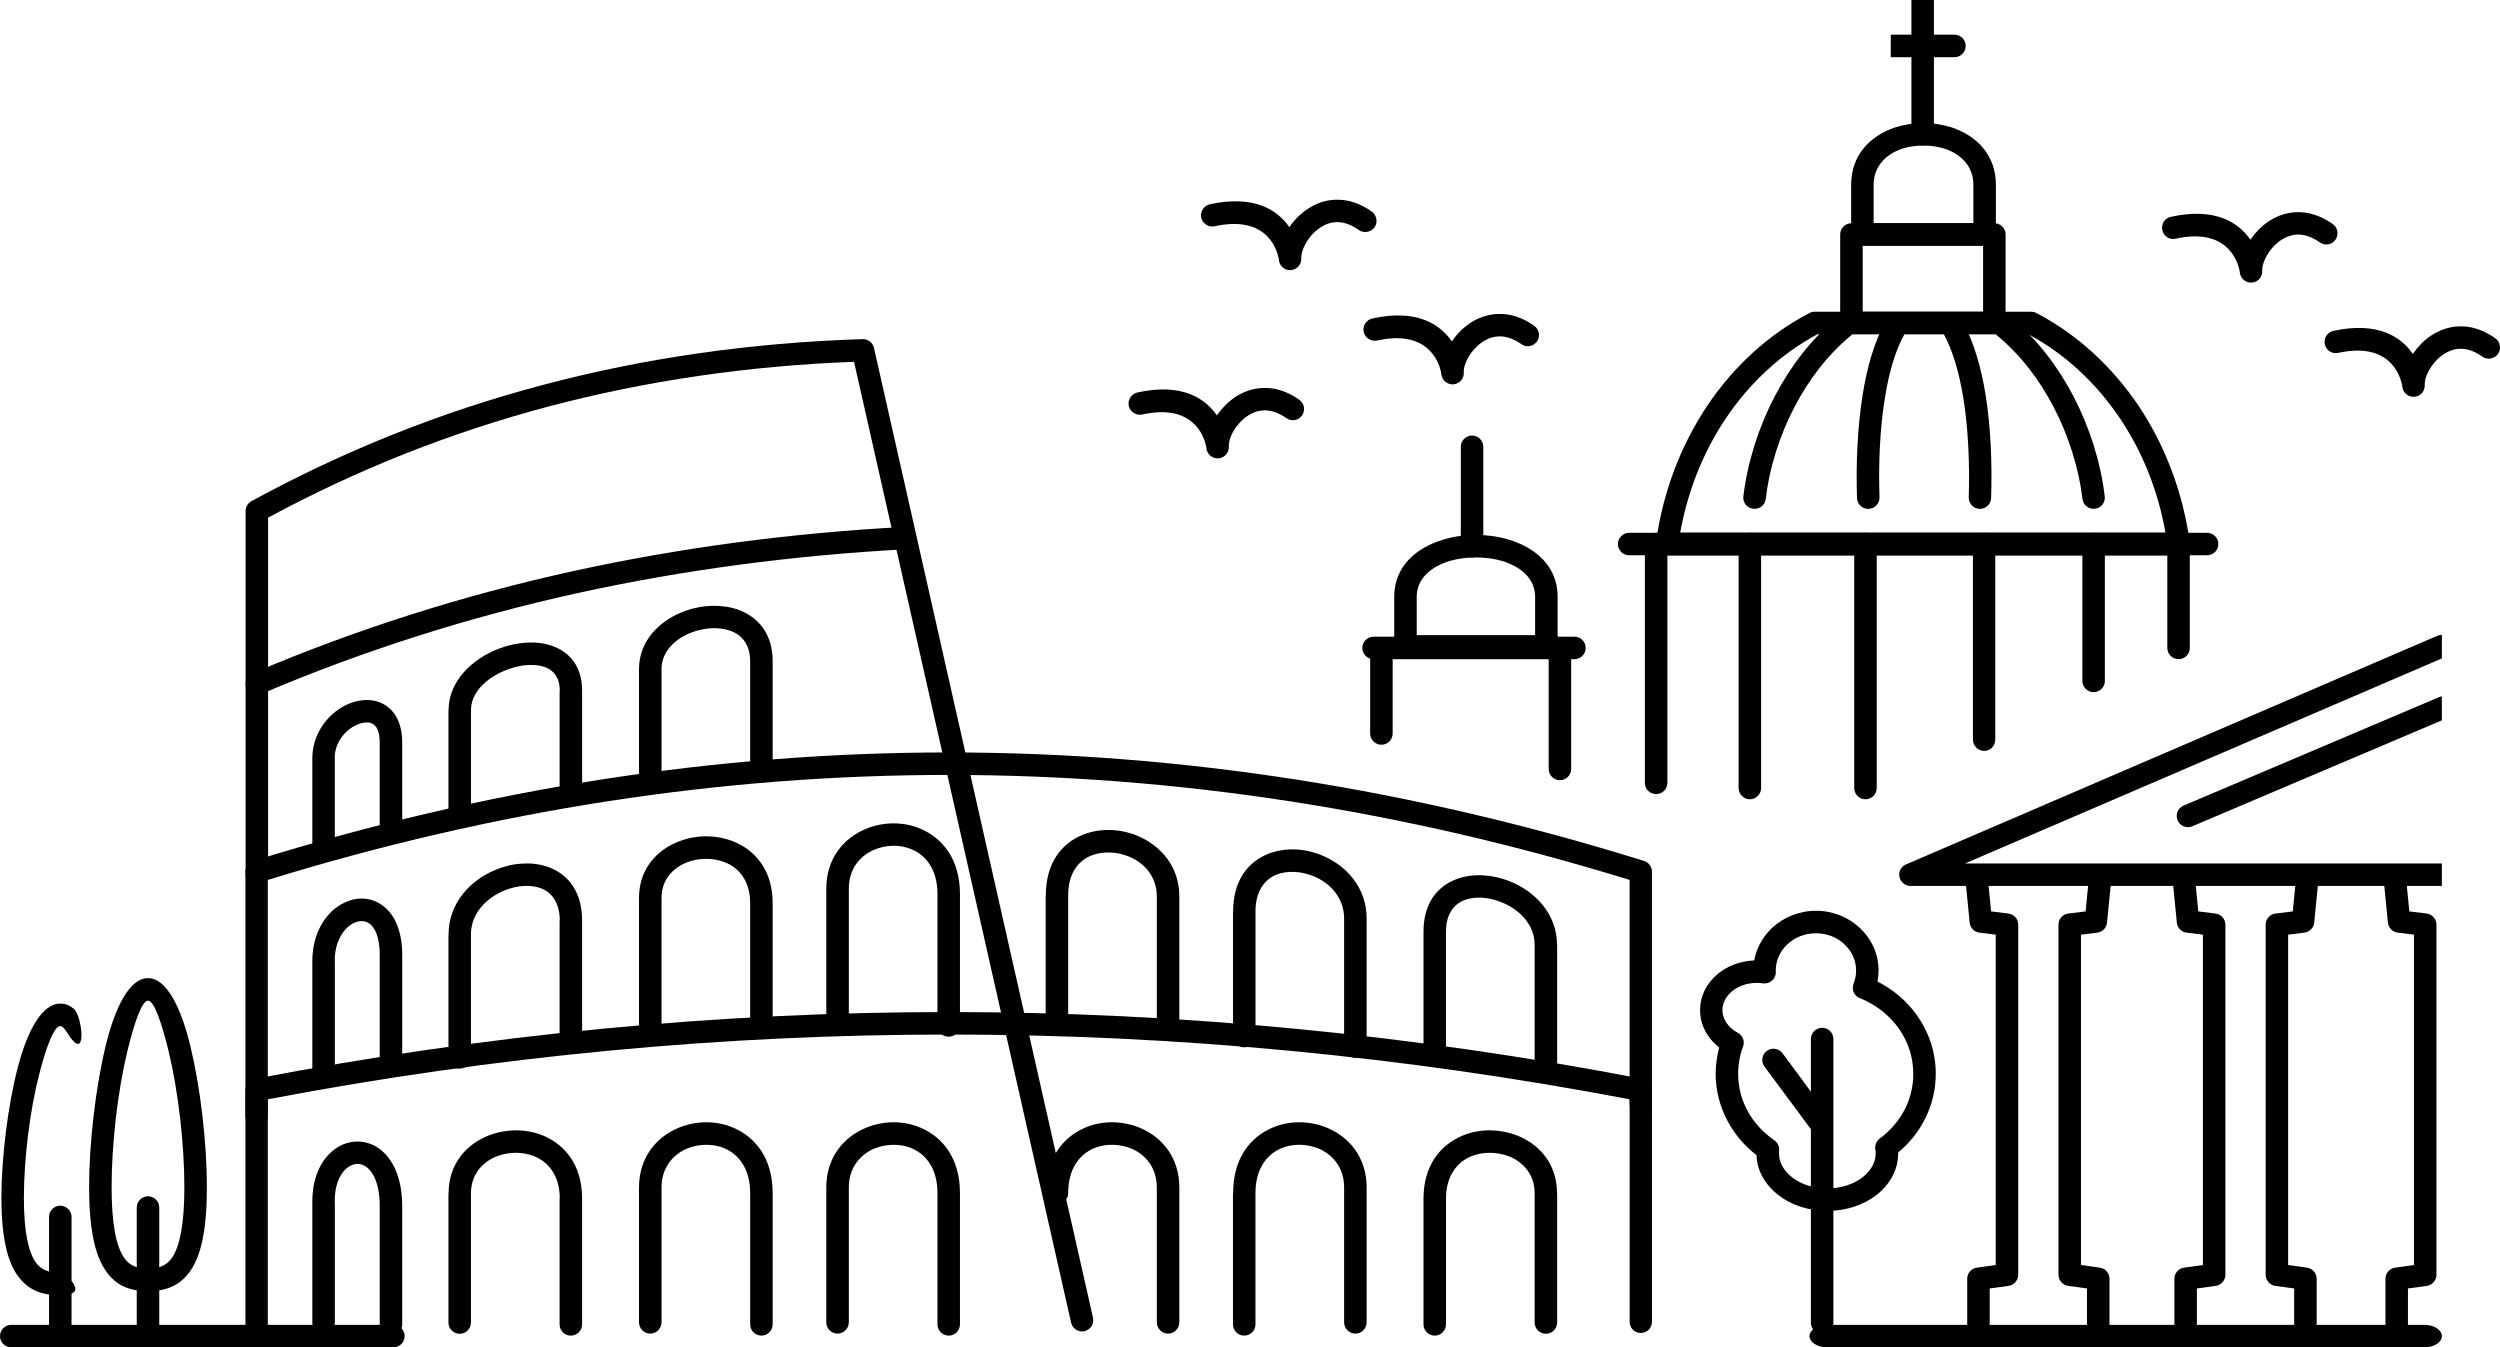 <?xml version="1.0" encoding="UTF-8"?> <svg xmlns="http://www.w3.org/2000/svg" viewBox="0 0 1809.27 975.08"><g id="a"></g><g id="b"><g id="c"><g><path d="M43.62,726.29c3.46,0,6.7,1.23,9.71,3.68,6.36,4.91,10.37,42.17-5.24,16.62-1.56-2.45-3.01-3.9-4.47-4.01-4.35,0-9.93,14.28-15.06,34.14-6.92,26.55-11.27,61.81-11.27,90.26,0,24.99,3.35,39.05,8.59,46.64,4.24,6.03,10.6,7.47,17.74,7.47,2.9,0,22.98,16.29,0,16.29-11.93,0-22.76-2.79-31.01-14.39-7.14-10.15-11.6-27.33-11.6-56s4.57-66.49,11.83-94.38c7.03-27,17.63-46.3,30.79-46.3h0Z"></path><path d="M193.79,965.82c0,4.46-3.57,8.14-8.14,8.14s-8.03-3.68-8.03-8.14v-176.94c0-4.13,3.01-7.59,7.03-8.14,167.35-32.13,334.7-48.31,501.93-48.31s334.92,16.18,502.38,48.42c3.91,.78,6.58,4.24,6.58,8.03h0v167.68c0,4.46-3.57,8.14-8.14,8.14s-8.03-3.68-8.03-8.14v-160.99c-164.22-31.24-328.56-46.86-492.78-46.86s-328.56,15.62-492.79,46.86v170.25Z"></path><path d="M193.79,807.73c0,4.46-3.57,8.14-8.14,8.14s-8.03-3.68-8.03-8.14v-176.94c0-3.79,2.56-7.03,6.13-7.81,167.68-52.32,335.26-78.43,502.83-78.43s335.48,26.22,503.27,78.54c3.45,1.12,5.69,4.24,5.69,7.7h0v167.79c0,4.46-3.57,8.14-8.14,8.14s-8.03-3.68-8.03-8.14v-161.77c-164.33-50.65-328.56-75.98-492.78-75.98s-328.45,25.33-492.79,75.98v170.92Z"></path><path d="M791,953.66c1,4.35-1.79,8.7-6.14,9.71-4.35,1.01-8.7-1.78-9.7-6.14l-157.09-695.39c-76.87,2.9-150.61,13.72-221.12,32.35-70.95,18.85-138.56,45.63-202.93,80.44v258.83c0,4.46-3.68,8.14-8.14,8.14s-8.14-3.68-8.14-8.14V369.84h0c0-2.9,1.56-5.69,4.24-7.14,66.83-36.48,137.11-64.6,210.86-84.12,73.63-19.53,150.61-30.57,231.16-33.14,3.91-.22,7.59,2.34,8.48,6.25l158.53,701.97Z"></path><path d="M188.99,502.27c-4.13,1.78-8.92-.22-10.6-4.35-1.79-4.13,.11-8.81,4.24-10.6,75.42-32.13,152.62-56.45,231.5-73.86,78.77-17.29,158.98-27.78,240.54-32.13,4.46-.22,8.26,3.24,8.48,7.7s-3.24,8.26-7.7,8.48c-80.66,4.35-160.09,14.73-237.86,31.8-77.76,17.18-153.96,41.17-228.6,72.96h0Z"></path><path d="M614.28,957.01c0,4.46-3.68,8.14-8.14,8.14s-8.15-3.68-8.15-8.14v-97.62h0c0-21.98,12.83-36.82,29.12-43.4,6.14-2.45,12.83-3.79,19.53-3.79s13.39,1.23,19.53,3.91c16.07,6.8,28.56,22.2,28.56,47.3h0v95.05c0,4.46-3.68,8.14-8.14,8.14s-8.14-3.68-8.14-8.14v-95.05h0c0-17.4-8.14-27.89-18.52-32.35-4.24-1.79-8.7-2.57-13.28-2.57s-9.15,.89-13.5,2.57c-10.6,4.35-18.86,13.95-18.86,28.34h0v97.62Z"></path><path d="M478.73,957.01c0,4.46-3.68,8.14-8.14,8.14s-8.14-3.68-8.14-8.14v-97.62h0c0-21.98,12.83-36.82,29.12-43.4,6.14-2.45,12.83-3.79,19.53-3.79s13.39,1.23,19.52,3.91c16.07,6.8,28.56,22.2,28.56,47.3h0v95.05c0,4.46-3.68,8.14-8.14,8.14s-8.14-3.68-8.14-8.14v-95.05h0c0-17.4-8.14-27.89-18.52-32.35-4.24-1.79-8.7-2.57-13.28-2.57s-9.15,.89-13.5,2.57c-10.6,4.35-18.85,13.95-18.85,28.34h0v97.62Z"></path><path d="M340.83,957.12c0,4.47-3.57,8.15-8.14,8.15s-8.14-3.68-8.14-8.15v-93.6h.11c0-21.2,12.83-35.48,29.12-41.84,6.13-2.34,12.72-3.57,19.41-3.68,6.69,0,13.39,1.23,19.52,3.68,16.07,6.58,28.56,21.42,28.56,45.74h0v91.04c0,4.46-3.57,8.14-8.14,8.14s-8.14-3.68-8.14-8.14v-91.04h.11c0-16.51-8.14-26.44-18.52-30.68-4.24-1.67-8.81-2.45-13.39-2.45s-9.26,.89-13.5,2.45c-10.6,4.13-18.85,13.28-18.85,26.78h0v93.6Z"></path><path d="M242.32,957.12c0,4.58-3.68,8.15-8.14,8.15s-8.14-3.57-8.14-8.15v-87.8h0c0-19.52,8.14-32.91,18.52-39.16,4.35-2.68,9.26-4.02,14.17-4.02s9.71,1.34,14.17,4.13c10.16,6.36,18.19,20.42,18.19,42.73h0v85.46c0,4.46-3.68,8.14-8.14,8.14s-8.14-3.68-8.14-8.14v-85.46h0c0-15.95-4.57-25.33-10.49-29.01-1.79-1.11-3.68-1.67-5.58-1.67-2.01,0-4.02,.67-5.91,1.78-5.91,3.57-10.6,12.16-10.6,25.21h.11v87.8Z"></path><path d="M614.28,740.68c0,4.46-3.68,8.14-8.14,8.14s-8.15-3.68-8.15-8.14v-97.62h0c0-21.98,12.83-36.82,29.12-43.4,6.14-2.45,12.83-3.79,19.53-3.79s13.39,1.23,19.53,3.91c16.07,6.8,28.56,22.2,28.56,47.3h0v95.05c0,4.46-3.68,8.14-8.14,8.14s-8.14-3.68-8.14-8.14v-95.05h0c0-17.52-8.14-28-18.52-32.35-4.24-1.78-8.7-2.68-13.28-2.68-4.57,.11-9.15,1-13.5,2.68-10.6,4.35-18.86,13.95-18.86,28.34h0v97.62Z"></path><path d="M478.73,740.8c0,4.46-3.68,8.14-8.14,8.14s-8.14-3.68-8.14-8.14v-91.04h0c0-20.75,12.83-34.81,29.23-40.94,6.13-2.34,12.72-3.57,19.41-3.57s13.28,1.23,19.3,3.57c16.18,6.36,28.78,20.97,28.78,44.74h0v88.58c0,4.46-3.68,8.14-8.14,8.14s-8.14-3.68-8.14-8.14v-88.58h0c0-15.95-8.03-25.55-18.41-29.57-4.24-1.67-8.81-2.45-13.39-2.45s-9.37,.78-13.61,2.45c-10.49,3.9-18.74,12.83-18.74,25.77h0v91.04Z"></path><path d="M340.83,765.23c0,4.46-3.57,8.14-8.14,8.14s-8.14-3.68-8.14-8.14v-89.14h.11c0-22.42,15.73-39.27,34.36-46.75,6.25-2.57,12.94-4.13,19.41-4.35,6.7-.45,13.28,.56,19.19,2.79,13.73,5.36,23.65,17.63,23.65,38.49h0v86.8c0,4.46-3.57,8.14-8.14,8.14s-8.14-3.68-8.14-8.14v-86.8h.11c0-12.94-5.69-20.3-13.39-23.32-3.68-1.45-8.03-2.01-12.5-1.78-4.57,.22-9.37,1.34-14.06,3.23-13.17,5.36-24.32,16.73-24.32,31.69h0v89.14Z"></path><path d="M242.32,777.5c0,4.46-3.68,8.14-8.14,8.14s-8.14-3.68-8.14-8.14v-82.11h0c0-19.75,9.26-34.14,20.53-40.72,4.46-2.57,9.15-4.13,13.84-4.35,5.02-.22,9.82,.89,14.28,3.57,9.37,5.47,16.4,17.51,16.4,37.15h0v79.99c0,4.46-3.68,8.14-8.14,8.14s-8.14-3.68-8.14-8.14v-79.99h0c0-13.05-3.57-20.42-8.26-23.2-1.67-.89-3.46-1.34-5.35-1.23-2.01,.11-4.24,.78-6.36,2.01-6.92,4.13-12.61,13.5-12.61,26.78h.11v82.11Z"></path><path d="M478.73,566.2c0,4.46-3.68,8.14-8.14,8.14s-8.14-3.68-8.14-8.14v-82h0c0-20.64,15.17-35.48,33.36-42.06,6.13-2.23,12.72-3.46,19.19-3.68,6.58-.22,13.05,.67,18.96,2.68,14.51,5.24,25.21,17.18,25.21,37.37h0v79.77c0,4.46-3.68,8.14-8.14,8.14s-8.14-3.68-8.14-8.14v-79.77h0c0-12.05-6.02-19.08-14.28-21.98-4.02-1.45-8.48-2.01-13.05-1.9-4.8,.22-9.71,1.12-14.28,2.79-12.38,4.46-22.53,13.94-22.53,26.77h0v82Z"></path><path d="M340.83,590.96c0,4.46-3.57,8.14-8.14,8.14s-8.14-3.68-8.14-8.14v-77.2h.11c0-20.86,17.18-37.15,36.93-44.52,6.25-2.34,12.83-3.79,19.08-4.13,6.58-.45,12.95,.22,18.63,2.23,12.94,4.46,21.98,14.84,21.98,32.58h0v75.19c0,4.46-3.57,8.14-8.14,8.14s-8.14-3.68-8.14-8.14v-75.19h.11c0-9.6-4.57-15.06-11.04-17.29-3.57-1.23-7.81-1.56-12.38-1.34-4.69,.33-9.71,1.45-14.39,3.24-14.06,5.13-26.44,16.06-26.44,29.23h0v77.2Z"></path><path d="M242.32,613.61c0,4.46-3.68,8.14-8.14,8.14s-8.14-3.68-8.14-8.14v-64.93h0c0-17.51,10.93-31.57,23.54-38.04,4.35-2.23,8.81-3.57,13.16-3.91,4.8-.45,9.37,.22,13.61,2.23,8.59,4.13,14.73,13.17,14.73,28.34h0v63.15c0,4.57-3.68,8.14-8.14,8.14s-8.14-3.57-8.14-8.14v-63.15h0c0-7.81-2.23-12.16-5.47-13.61-1.34-.78-3.13-1-5.14-.78-2.34,.22-4.8,1-7.25,2.23-7.81,4.02-14.73,12.72-14.73,23.54h.11v64.93Z"></path><path d="M853.48,957.01c0,4.46-3.68,8.14-8.14,8.14s-8.14-3.68-8.14-8.14v-97.62h0c0-14.39-8.26-23.99-18.86-28.34-4.35-1.67-8.92-2.57-13.5-2.57s-9.04,.78-13.28,2.57c-10.38,4.46-18.52,14.95-18.52,32.35,0,4.46-3.68,8.03-8.14,8.03s-8.03-3.57-8.03-8.03c0-25.1,12.38-40.5,28.45-47.3,6.14-2.68,12.95-3.91,19.53-3.91s13.39,1.34,19.53,3.79c16.29,6.58,29.12,21.42,29.12,43.4h0v97.62Z"></path><path d="M989.03,957.01c0,4.46-3.68,8.14-8.14,8.14s-8.14-3.68-8.14-8.14v-97.62h0c0-14.39-8.26-23.99-18.86-28.34-4.35-1.67-8.92-2.57-13.5-2.57s-9.04,.78-13.28,2.57c-10.38,4.46-18.52,14.95-18.52,32.35h0v95.05c0,4.46-3.57,8.14-8.14,8.14s-8.14-3.68-8.14-8.14v-95.05h.11c0-25.1,12.38-40.5,28.45-47.3,6.25-2.68,12.94-3.91,19.53-3.91s13.5,1.34,19.52,3.79c16.29,6.58,29.12,21.42,29.12,43.4h0v97.62Z"></path><path d="M1126.92,957.12c0,4.47-3.68,8.15-8.14,8.15s-8.15-3.68-8.15-8.15v-93.6h0c0-13.5-8.25-22.65-18.85-26.78-4.24-1.56-8.81-2.45-13.5-2.45s-9.15,.78-13.39,2.45c-10.38,4.24-18.41,14.17-18.41,30.68h0v91.04c0,4.46-3.68,8.14-8.14,8.14s-8.14-3.68-8.14-8.14v-91.04h0c0-24.32,12.5-39.16,28.67-45.74,6.03-2.45,12.72-3.68,19.41-3.68,6.69,.11,13.28,1.34,19.41,3.68,16.4,6.36,29.12,20.64,29.12,41.84h.11v93.6Z"></path><path d="M853.48,742.47c0,4.58-3.68,8.14-8.14,8.14s-8.14-3.57-8.14-8.14v-93.71h0c0-14.39-9.15-24.54-20.64-29.01-4.46-1.78-9.15-2.79-13.72-2.79-4.57-.11-9.04,.56-13.17,2.23-9.48,3.91-16.62,13.05-16.62,28.67h0v91.26c0,4.46-3.68,8.14-8.14,8.14s-8.14-3.68-8.14-8.14v-91.26h.11c0-23.43,11.49-37.6,26.77-43.73,6.02-2.45,12.72-3.57,19.41-3.46,6.58,.11,13.28,1.45,19.41,3.91,17.18,6.92,31.02,22.2,31.02,44.18h0v93.71Z"></path><path d="M989.03,757.42c0,4.46-3.68,8.14-8.14,8.14s-8.14-3.68-8.14-8.14v-92.71h0c0-14.84-10.04-25.77-22.32-30.68-4.57-1.79-9.26-2.9-13.94-3.01-4.46-.22-8.92,.45-12.83,2.01-8.59,3.57-15.06,12.05-15.06,26.55h0v90.26c0,4.46-3.57,8.14-8.14,8.14s-8.14-3.68-8.14-8.14v-90.26h.11c0-22.43,10.71-35.7,25.21-41.61,6.03-2.34,12.72-3.46,19.41-3.24,6.58,.22,13.16,1.67,19.41,4.24,17.85,7.25,32.57,23.32,32.57,45.74h0v92.71Z"></path><path d="M1126.92,770.92c0,4.57-3.68,8.14-8.14,8.14s-8.15-3.57-8.15-8.14v-87.24h0c0-14.5-11.04-25.66-24.21-30.79-4.69-1.9-9.49-3.01-14.06-3.23-4.57-.22-8.81,.33-12.61,1.78-7.69,3.01-13.28,10.26-13.28,22.76h0v85.01c0,4.47-3.68,8.14-8.14,8.14s-8.14-3.68-8.14-8.14v-85.01h0c0-20.53,10.04-32.69,23.76-37.93,5.91-2.23,12.38-3.12,19.08-2.79,6.58,.33,13.17,1.78,19.41,4.24,18.63,7.36,34.37,23.88,34.37,45.96h.11v87.24Z"></path><path d="M107.1,707.88c13.28,0,23.87,20.75,30.79,49.65,7.25,30.12,11.83,69.84,11.83,101.52s-4.35,48.98-11.38,59.8c-8.26,12.5-19.19,15.51-31.24,15.51s-22.98-3.01-31.13-15.51c-7.14-10.82-11.49-29.01-11.49-59.8s4.58-71.4,11.83-101.52c6.92-28.9,17.51-49.65,30.79-49.65h0Zm15.06,53.44c-5.24-21.64-10.71-37.15-15.06-37.15s-9.82,15.51-15.06,37.15c-6.92,28.78-11.27,67.05-11.27,97.73,0,27.22,3.35,42.62,8.82,50.87,4.24,6.58,10.49,8.15,17.51,8.15s13.28-1.56,17.63-8.15c5.35-8.26,8.7-23.65,8.7-50.87,0-30.68-4.35-68.95-11.27-97.73h0Z"></path><path d="M115.25,966.94c0,4.57-3.68,8.14-8.14,8.14s-8.14-3.57-8.14-8.14v-93.05c0-4.46,3.68-8.14,8.14-8.14s8.14,3.68,8.14,8.14v93.05Z"></path><path d="M51.77,966.94c0,4.57-3.68,8.14-8.15,8.14s-8.14-3.57-8.14-8.14v-86.24c0-4.46,3.68-8.14,8.14-8.14s8.15,3.68,8.15,8.14v86.24Z"></path><path d="M826.59,300c-4.35,.89-8.7-1.9-9.7-6.25-.89-4.46,1.89-8.7,6.25-9.71,32.46-7.14,49.09,4.35,57.56,16.62l.56-.89c3.57-4.91,8.03-9.37,13.28-12.83,5.47-3.46,11.94-5.8,18.85-6.14,8.48-.45,17.63,1.9,27,8.59,3.57,2.57,4.46,7.7,1.89,11.27-2.56,3.68-7.7,4.58-11.38,1.9-6.02-4.24-11.71-5.8-16.62-5.58-4.02,.22-7.7,1.56-10.93,3.68-3.46,2.23-6.47,5.24-8.81,8.48-3.46,4.8-5.36,9.93-5.24,13.83,.33,4.24-2.68,8.03-7.03,8.7-4.35,.56-8.48-2.45-9.15-6.92v-.33s-.11-.56-.33-1.9c-1.68-7.36-9.71-30.57-46.19-22.54h0Z"></path><path d="M879.02,163.78c-4.35,.89-8.7-1.9-9.7-6.25-.9-4.35,1.89-8.7,6.25-9.71,32.47-7.03,49.09,4.35,57.57,16.62l.56-.89c3.46-4.91,8.03-9.37,13.28-12.72,5.47-3.57,11.83-5.91,18.86-6.25,8.48-.45,17.63,1.9,27,8.59,3.57,2.57,4.46,7.7,1.9,11.38-2.68,3.57-7.7,4.46-11.38,1.9-6.02-4.35-11.72-5.91-16.62-5.69-4.02,.22-7.7,1.56-10.93,3.68-3.46,2.23-6.47,5.24-8.81,8.48-3.46,4.91-5.35,10.04-5.24,13.83,.33,4.24-2.68,8.03-7.03,8.7-4.35,.67-8.48-2.45-9.15-6.92v-.34s-.11-.56-.33-1.9c-1.67-7.36-9.7-30.57-46.19-22.53h0Z"></path><path d="M996.61,246.45c-4.35,.89-8.7-1.9-9.7-6.25-.89-4.46,1.89-8.7,6.25-9.71,32.47-7.14,49.09,4.35,57.57,16.62l.56-.89c3.46-4.91,8.03-9.37,13.28-12.83,5.47-3.46,11.83-5.8,18.86-6.14,8.48-.45,17.63,1.9,27,8.59,3.57,2.57,4.47,7.7,1.9,11.27-2.68,3.68-7.7,4.57-11.38,1.9-6.02-4.24-11.72-5.8-16.62-5.58-4.02,.22-7.7,1.56-10.93,3.68-3.46,2.23-6.47,5.24-8.82,8.48-3.46,4.8-5.35,9.93-5.24,13.83,.33,4.24-2.68,8.03-7.03,8.7-4.35,.56-8.48-2.45-9.15-6.92v-.33s-.11-.56-.33-1.9c-1.67-7.36-9.71-30.57-46.19-22.54h0Z"></path><path d="M1767.2,624.88h-345.07l345.07-148.38v-17.02c-1.06,0-2.15,.19-3.24,.62l-384.23,165.34c-3.13,1.12-5.24,4.13-5.24,7.59,0,4.46,3.68,8.14,8.14,8.14h384.56v-16.29Z"></path><path d="M1422.57,638.38c-.45-4.46,2.9-8.37,7.36-8.81,4.46-.45,8.37,2.79,8.81,7.25l2.23,22.76,12.5,1.56c4.13,.45,7.14,4.02,7.14,8.03h0v253.36c0,4.24-3.35,7.81-7.59,8.15l-13.05,1.78v25.66c0,4.46-3.68,8.14-8.14,8.14s-8.14-3.68-8.14-8.14v-32.69h0c0-4.02,2.9-7.48,7.03-8.03l13.61-1.9v-239.08l-11.72-1.45h0c-3.79-.45-6.81-3.46-7.14-7.25l-2.9-29.34Z"></path><path d="M1511.6,636.82c.45-4.46,4.35-7.7,8.81-7.25,4.46,.45,7.81,4.35,7.36,8.81l-2.9,29.34c-.33,3.79-3.35,6.8-7.14,7.25h0l-11.71,1.45v239.08l13.61,1.9c4.13,.56,7.03,4.02,7.03,8.03h0v32.69c0,4.46-3.57,8.14-8.14,8.14s-8.14-3.68-8.14-8.14v-25.66l-13.06-1.78c-4.24-.34-7.58-3.91-7.58-8.15v-253.36h0c0-4.02,3.01-7.59,7.14-8.03l12.49-1.56,2.23-22.76Z"></path><path d="M1572.51,638.38c-.45-4.46,2.79-8.37,7.25-8.81s8.48,2.79,8.92,7.25l2.23,22.76,12.38,1.56c4.24,.45,7.25,4.02,7.25,8.03h0v253.36c0,4.24-3.35,7.81-7.59,8.15l-13.05,1.78v25.66c0,4.46-3.68,8.14-8.14,8.14s-8.14-3.68-8.14-8.14v-32.69h0c0-4.02,2.9-7.48,7.03-8.03l13.61-1.9v-239.08l-11.83-1.45h0c-3.68-.45-6.7-3.46-7.03-7.25l-2.9-29.34Z"></path><path d="M1661.54,636.82c.45-4.46,4.35-7.7,8.81-7.25,4.46,.45,7.7,4.35,7.36,8.81l-2.9,29.34c-.33,3.79-3.46,6.8-7.14,7.25h0l-11.72,1.45v239.08l13.61,1.9c4.02,.56,7.03,4.02,7.03,8.03h0v32.69c0,4.46-3.68,8.14-8.14,8.14s-8.14-3.68-8.14-8.14v-25.66l-13.17-1.78c-4.13-.34-7.47-3.91-7.47-8.15v-253.36h0c0-4.02,3.01-7.59,7.14-8.03l12.5-1.56,2.23-22.76Z"></path><path d="M1725.25,638.38c-.33-4.46,2.9-8.37,7.36-8.81s8.37,2.79,8.81,7.25l2.23,22.76,12.5,1.56c4.13,.45,7.14,4.02,7.14,8.03h0v253.36c0,4.24-3.35,7.81-7.48,8.15l-13.16,1.78v25.66c0,4.46-3.68,8.14-8.14,8.14s-8.14-3.68-8.14-8.14v-32.69h0c0-4.02,3.01-7.48,7.03-8.03l13.61-1.9v-239.08l-11.71-1.45h0c-3.68-.45-6.81-3.46-7.14-7.25l-2.9-29.34Z"></path><path d="M1767.2,503.94c-.68,.11-1.35,.29-2.01,.56l-184.98,78.54c-4.13,1.78-6.02,6.58-4.24,10.71,1.79,4.13,6.58,6.02,10.6,4.24l180.62-76.68v-17.37Z"></path><path d="M1179.02,401.86c-4.46,0-8.14-3.68-8.14-8.14s3.68-8.14,8.14-8.14h418.26c4.46,0,8.14,3.57,8.14,8.14s-3.68,8.14-8.14,8.14h-418.26Z"></path><path d="M1473.89,226.59c29.34,15.4,54.78,38.71,74.08,67.5,18.85,28.34,31.79,61.92,36.81,98.51,.56,4.46-2.56,8.48-7.03,9.15h-1.12v.11h-370.17c-4.46,0-8.14-3.68-8.14-8.14,0-.67,.11-1.23,.22-1.79,5.02-36.26,17.96-69.62,36.71-97.84,19.3-28.9,44.85-52.32,74.41-67.61,1.12-.67,2.46-.89,3.68-.89h156.53c1.45,0,2.79,.34,4.02,1h0Zm60.58,76.53c-17.4-25.99-40.27-47.19-66.6-61.25h-152.51c-26.33,14.06-49.2,35.25-66.6,61.25-15.95,23.88-27.34,51.88-32.8,82.45h351.21c-5.35-30.57-16.73-58.57-32.69-82.45h0Z"></path><path d="M1348.05,225.59h87.13v-47.75h-87.13v47.75Zm95.27,16.29h-103.42c-4.46,0-8.14-3.68-8.14-8.14v-64.04c0-4.57,3.68-8.14,8.14-8.14h103.42c4.47,0,8.14,3.57,8.14,8.14v64.04c0,4.46-3.68,8.14-8.14,8.14h0Z"></path><path d="M1444.44,133.77v35.92c0,4.46-3.68,8.14-8.14,8.14h-88.47c-4.58,0-8.15-3.68-8.15-8.14v-35.92c0-21.64,13.84-35.48,31.69-41.5,6.58-2.12,13.61-3.23,20.64-3.23s14.06,1.11,20.64,3.23c17.85,6.02,31.8,19.86,31.8,41.5h0Zm-16.29,27.78v-27.78c0-13.5-9.04-22.2-20.64-26.11-4.8-1.56-10.15-2.34-15.51-2.34s-10.71,.78-15.51,2.34c-11.49,3.91-20.53,12.61-20.53,26.11v27.78h72.18Z"></path><path d="M1399.59,97.17c0,4.57-3.68,8.14-8.14,8.14s-8.14-3.57-8.14-8.14V41.39h-14.95V25.1h14.95V0h16.29V25.1h14.84c4.57,0,8.14,3.68,8.14,8.14s-3.57,8.14-8.14,8.14h-14.84v55.78Z"></path><path d="M1206.69,566.53c0,4.57-3.57,8.14-8.14,8.14s-8.14-3.57-8.14-8.14v-172.81c0-4.57,3.68-8.14,8.14-8.14h378.09c4.58,0,8.14,3.57,8.14,8.14v75.19c0,4.46-3.57,8.14-8.14,8.14s-8.14-3.68-8.14-8.14v-67.05h-361.8v164.67Z"></path><path d="M1127.26,431.87v35.93c0,4.46-3.68,8.14-8.14,8.14h-101.97c-4.46,0-8.14-3.68-8.14-8.14v-35.93c0-21.87,15.84-35.7,36.04-41.5,7.36-2.23,15.29-3.23,23.09-3.23s15.73,1,23.1,3.23c20.19,5.8,36.04,19.64,36.04,41.5h0Zm-16.29,27.78v-27.78c0-13.28-10.6-21.98-24.21-25.99-5.8-1.67-12.16-2.45-18.63-2.45s-12.83,.78-18.63,2.45c-13.61,4.02-24.21,12.72-24.21,25.99v27.78h85.68Z"></path><path d="M994.05,477.05c-4.47,0-8.14-3.68-8.14-8.14s3.68-8.14,8.14-8.14h145.37c4.46,0,8.14,3.57,8.14,8.14s-3.68,8.14-8.14,8.14h-145.37Z"></path><path d="M1073.48,395.28c0,4.57-3.68,8.14-8.14,8.14s-8.14-3.57-8.14-8.14v-71.96c0-4.46,3.68-8.14,8.14-8.14s8.14,3.68,8.14,8.14v71.96Z"></path><path d="M1007.88,530.83c0,4.57-3.68,8.14-8.14,8.14s-8.14-3.57-8.14-8.14v-60.13c0-4.57,3.57-8.14,8.14-8.14s8.14,3.57,8.14,8.14v60.13Z"></path><path d="M1137.07,556.49c0,4.57-3.68,8.14-8.14,8.14s-8.14-3.57-8.14-8.14v-85.79c0-4.57,3.68-8.14,8.14-8.14s8.14,3.57,8.14,8.14v85.79Z"></path><path d="M1274.52,570.32c0,4.46-3.68,8.14-8.14,8.14s-8.14-3.68-8.14-8.14v-176.61c0-4.57,3.57-8.14,8.14-8.14s8.14,3.57,8.14,8.14v176.61Z"></path><path d="M1358.2,570.32c0,4.46-3.68,8.14-8.14,8.14s-8.14-3.68-8.14-8.14v-176.61c0-4.57,3.68-8.14,8.14-8.14s8.14,3.57,8.14,8.14v176.61Z"></path><path d="M1443.99,535.29c0,4.46-3.57,8.14-8.03,8.14s-8.14-3.68-8.14-8.14v-141.58c0-4.57,3.57-8.14,8.14-8.14s8.03,3.57,8.03,8.14v141.58Z"></path><path d="M1523.31,492.79c0,4.46-3.68,8.14-8.14,8.14s-8.14-3.68-8.14-8.14v-99.07c0-4.57,3.57-8.14,8.14-8.14s8.14,3.57,8.14,8.14v99.07Z"></path><path d="M1326.85,957.34c0,4.47-3.68,8.15-8.14,8.15s-8.15-3.68-8.15-8.15v-205.39c0-4.46,3.68-8.14,8.15-8.14s8.14,3.68,8.14,8.14v205.39Z"></path><path d="M1314.24,659.13c12.38,0,23.65,4.8,31.8,12.49,8.37,7.81,13.5,18.74,13.5,30.68,0,2.68-.22,5.36-.78,7.92v.11c11.6,5.91,21.53,14.39,28.78,24.77,8.48,12.05,13.39,26.44,13.39,42.06,0,11.94-2.9,23.2-8.14,33.25-4.69,9.15-11.15,17.07-19.07,23.65v.67c0,11.94-6.03,22.53-15.73,30.12-9.26,7.14-21.75,11.49-35.59,11.49s-26.22-4.35-35.48-11.49c-9.37-7.36-15.4-17.52-15.73-28.9-8.59-6.58-15.62-14.84-20.75-24.32-5.58-10.38-8.81-22.09-8.81-34.47,0-4.35,.45-8.59,1.23-12.94,.33-2.01,.78-4.13,1.34-6.14-3.35-2.68-6.25-5.69-8.48-9.15-.11-.11-.22-.33-.34-.56-3.23-5.13-5.02-11.04-5.02-17.4,0-10.15,4.69-19.3,12.5-25.88,6.92-5.91,16.4-9.6,26.67-10.04,1.67-9.04,6.25-17.18,12.83-23.43,8.26-7.7,19.52-12.49,31.91-12.49h0Zm20.64,24.32c-5.24-5.02-12.5-8.03-20.64-8.03s-15.51,3.01-20.75,8.03c-5.14,4.8-8.37,11.49-8.37,18.85,0,1.23,0-.22,0,.45,.12,.67,.12,1.34,0,2.01-.67,4.46-4.8,7.48-9.26,6.92-.78-.11-1.45-.22-2.23-.34h-2.23c-7.14,0-13.5,2.34-18.07,6.14-4.13,3.57-6.81,8.37-6.81,13.5,0,3.12,1,6.14,2.57,8.7l.22,.33c2.01,3.01,4.8,5.58,8.26,7.36,3.57,1.9,5.35,6.14,3.91,10.04-1.23,3.12-2.12,6.36-2.68,9.71-.56,3.13-.89,6.47-.89,10.04,0,9.59,2.45,18.74,6.8,26.78,4.58,8.48,11.27,15.73,19.3,21.2,2.46,1.67,3.91,4.57,3.57,7.59-.11,.33-.11,.67-.11,1v1.01c0,6.58,3.57,12.72,9.48,17.29,6.47,5.02,15.4,8.03,25.44,8.03s19.08-3.01,25.55-8.03c5.92-4.57,9.49-10.71,9.49-17.29v-1.45c-.11-.56-.11-1.01-.22-1.34-.56-3.01,.67-6.14,3.24-8.03,7.58-5.58,13.72-12.72,17.96-20.86,4.02-7.81,6.25-16.62,6.25-25.88,0-12.16-3.79-23.32-10.37-32.69-6.81-9.7-16.51-17.29-27.89-21.98l-.45-.11c-4.13-1.67-6.13-6.36-4.46-10.6,.56-1.45,1-3.01,1.34-4.58,.33-1.56,.45-3.12,.45-4.91,0-7.36-3.23-14.06-8.37-18.85h0Z"></path><path d="M1322.28,975.08c-6.97,0-12.73-3.68-12.73-8.14s5.75-8.14,12.73-8.14h432.19c7.15,0,12.73,3.68,12.73,8.14s-5.58,8.14-12.73,8.14h-432.19Z"></path><path d="M1324.28,808.63c2.68,3.57,2.01,8.7-1.68,11.27-3.57,2.68-8.7,2.01-11.27-1.67l-34.36-46.3c-2.68-3.57-1.9-8.7,1.67-11.38,3.57-2.68,8.7-1.9,11.38,1.67l34.25,46.41Z"></path><path d="M1574.49,172.76c-4.35,1.01-8.7-1.78-9.6-6.25-1-4.35,1.79-8.7,6.14-9.59,32.47-7.14,49.09,4.35,57.57,16.51l.67-.89c3.46-4.8,7.92-9.37,13.16-12.72,5.58-3.57,11.94-5.91,18.97-6.25,8.37-.45,17.52,2.01,26.89,8.59,3.68,2.68,4.46,7.7,1.9,11.38-2.57,3.68-7.7,4.46-11.27,1.9-6.14-4.35-11.72-5.91-16.74-5.69-3.91,.22-7.7,1.67-10.93,3.68-3.46,2.23-6.47,5.24-8.81,8.59-3.46,4.8-5.35,9.93-5.24,13.72,.33,4.24-2.68,8.14-6.92,8.7-4.46,.67-8.59-2.45-9.26-6.92v-.22c0-.11-.11-.67-.33-1.9-1.68-7.48-9.71-30.68-46.19-22.65h0Z"></path><path d="M1692.08,255.43c-4.35,.89-8.7-1.9-9.59-6.25-1-4.35,1.78-8.7,6.13-9.71,32.47-7.03,49.09,4.46,57.57,16.62l.67-.89c3.46-4.91,7.92-9.37,13.16-12.72,5.58-3.57,11.94-5.91,18.97-6.25,8.37-.45,17.51,1.89,26.89,8.59,3.68,2.68,4.47,7.7,1.9,11.38-2.57,3.57-7.7,4.46-11.27,1.9-6.13-4.35-11.72-5.91-16.73-5.69-4.02,.22-7.7,1.67-10.93,3.68-3.46,2.23-6.47,5.24-8.82,8.59-3.46,4.8-5.35,9.93-5.24,13.72,.33,4.24-2.68,8.14-6.92,8.7-4.46,.67-8.59-2.45-9.26-6.92v-.34s-.11-.56-.33-1.78c-1.67-7.48-9.7-30.68-46.19-22.65h0Z"></path><path d="M1277.87,361.14c-.56,4.46-4.57,7.59-9.04,7.03-4.46-.45-7.7-4.46-7.14-8.93,2.9-24.21,10.71-49.42,22.65-72.29,11.38-21.76,26.44-41.5,44.52-56.34,3.46-2.79,8.59-2.34,11.38,1.23,2.9,3.46,2.34,8.59-1.12,11.38-16.28,13.39-30.01,31.35-40.38,51.21-11.05,21.2-18.3,44.52-20.86,66.72h0Z"></path><path d="M1360.21,359.91c.11,4.46-3.46,8.26-7.93,8.37-4.46,.11-8.25-3.35-8.36-7.92-.78-24.88,.33-50.76,4.01-74.08,3.24-20.64,8.59-39.27,16.63-53.33,2.23-3.91,7.14-5.24,11.04-3.13,3.91,2.23,5.24,7.25,3.12,11.16-7.03,12.27-11.83,29.01-14.73,47.86-3.57,22.2-4.57,47.08-3.79,71.07h0Z"></path><path d="M1523.2,359.24c.56,4.46-2.57,8.48-7.03,8.93-4.46,.56-8.59-2.57-9.04-7.03-2.68-22.2-9.93-45.52-20.97-66.72-10.38-19.86-24.1-37.82-40.39-51.21-3.46-2.79-3.91-7.92-1.11-11.38,2.9-3.57,8.03-4.02,11.49-1.23,18.08,14.84,33.14,34.58,44.52,56.34,11.83,22.87,19.75,48.08,22.54,72.29h0Z"></path><path d="M1440.98,360.36c-.11,4.57-3.91,8.03-8.37,7.92-4.46-.11-7.92-3.91-7.81-8.37,.78-23.99-.33-48.87-3.79-71.07-3.01-18.85-7.81-35.59-14.72-47.86-2.23-3.9-.9-8.93,3.01-11.16,3.9-2.12,8.81-.78,11.05,3.13,8.03,14.06,13.39,32.69,16.74,53.33,3.68,23.32,4.69,49.2,3.91,74.08h0Z"></path><path d="M8.14,975.08c-4.57,0-8.14-3.68-8.14-8.14s3.57-8.14,8.14-8.14H284.71c4.46,0,8.14,3.68,8.14,8.14s-3.68,8.14-8.14,8.14H8.14Z"></path></g></g></g></svg> 